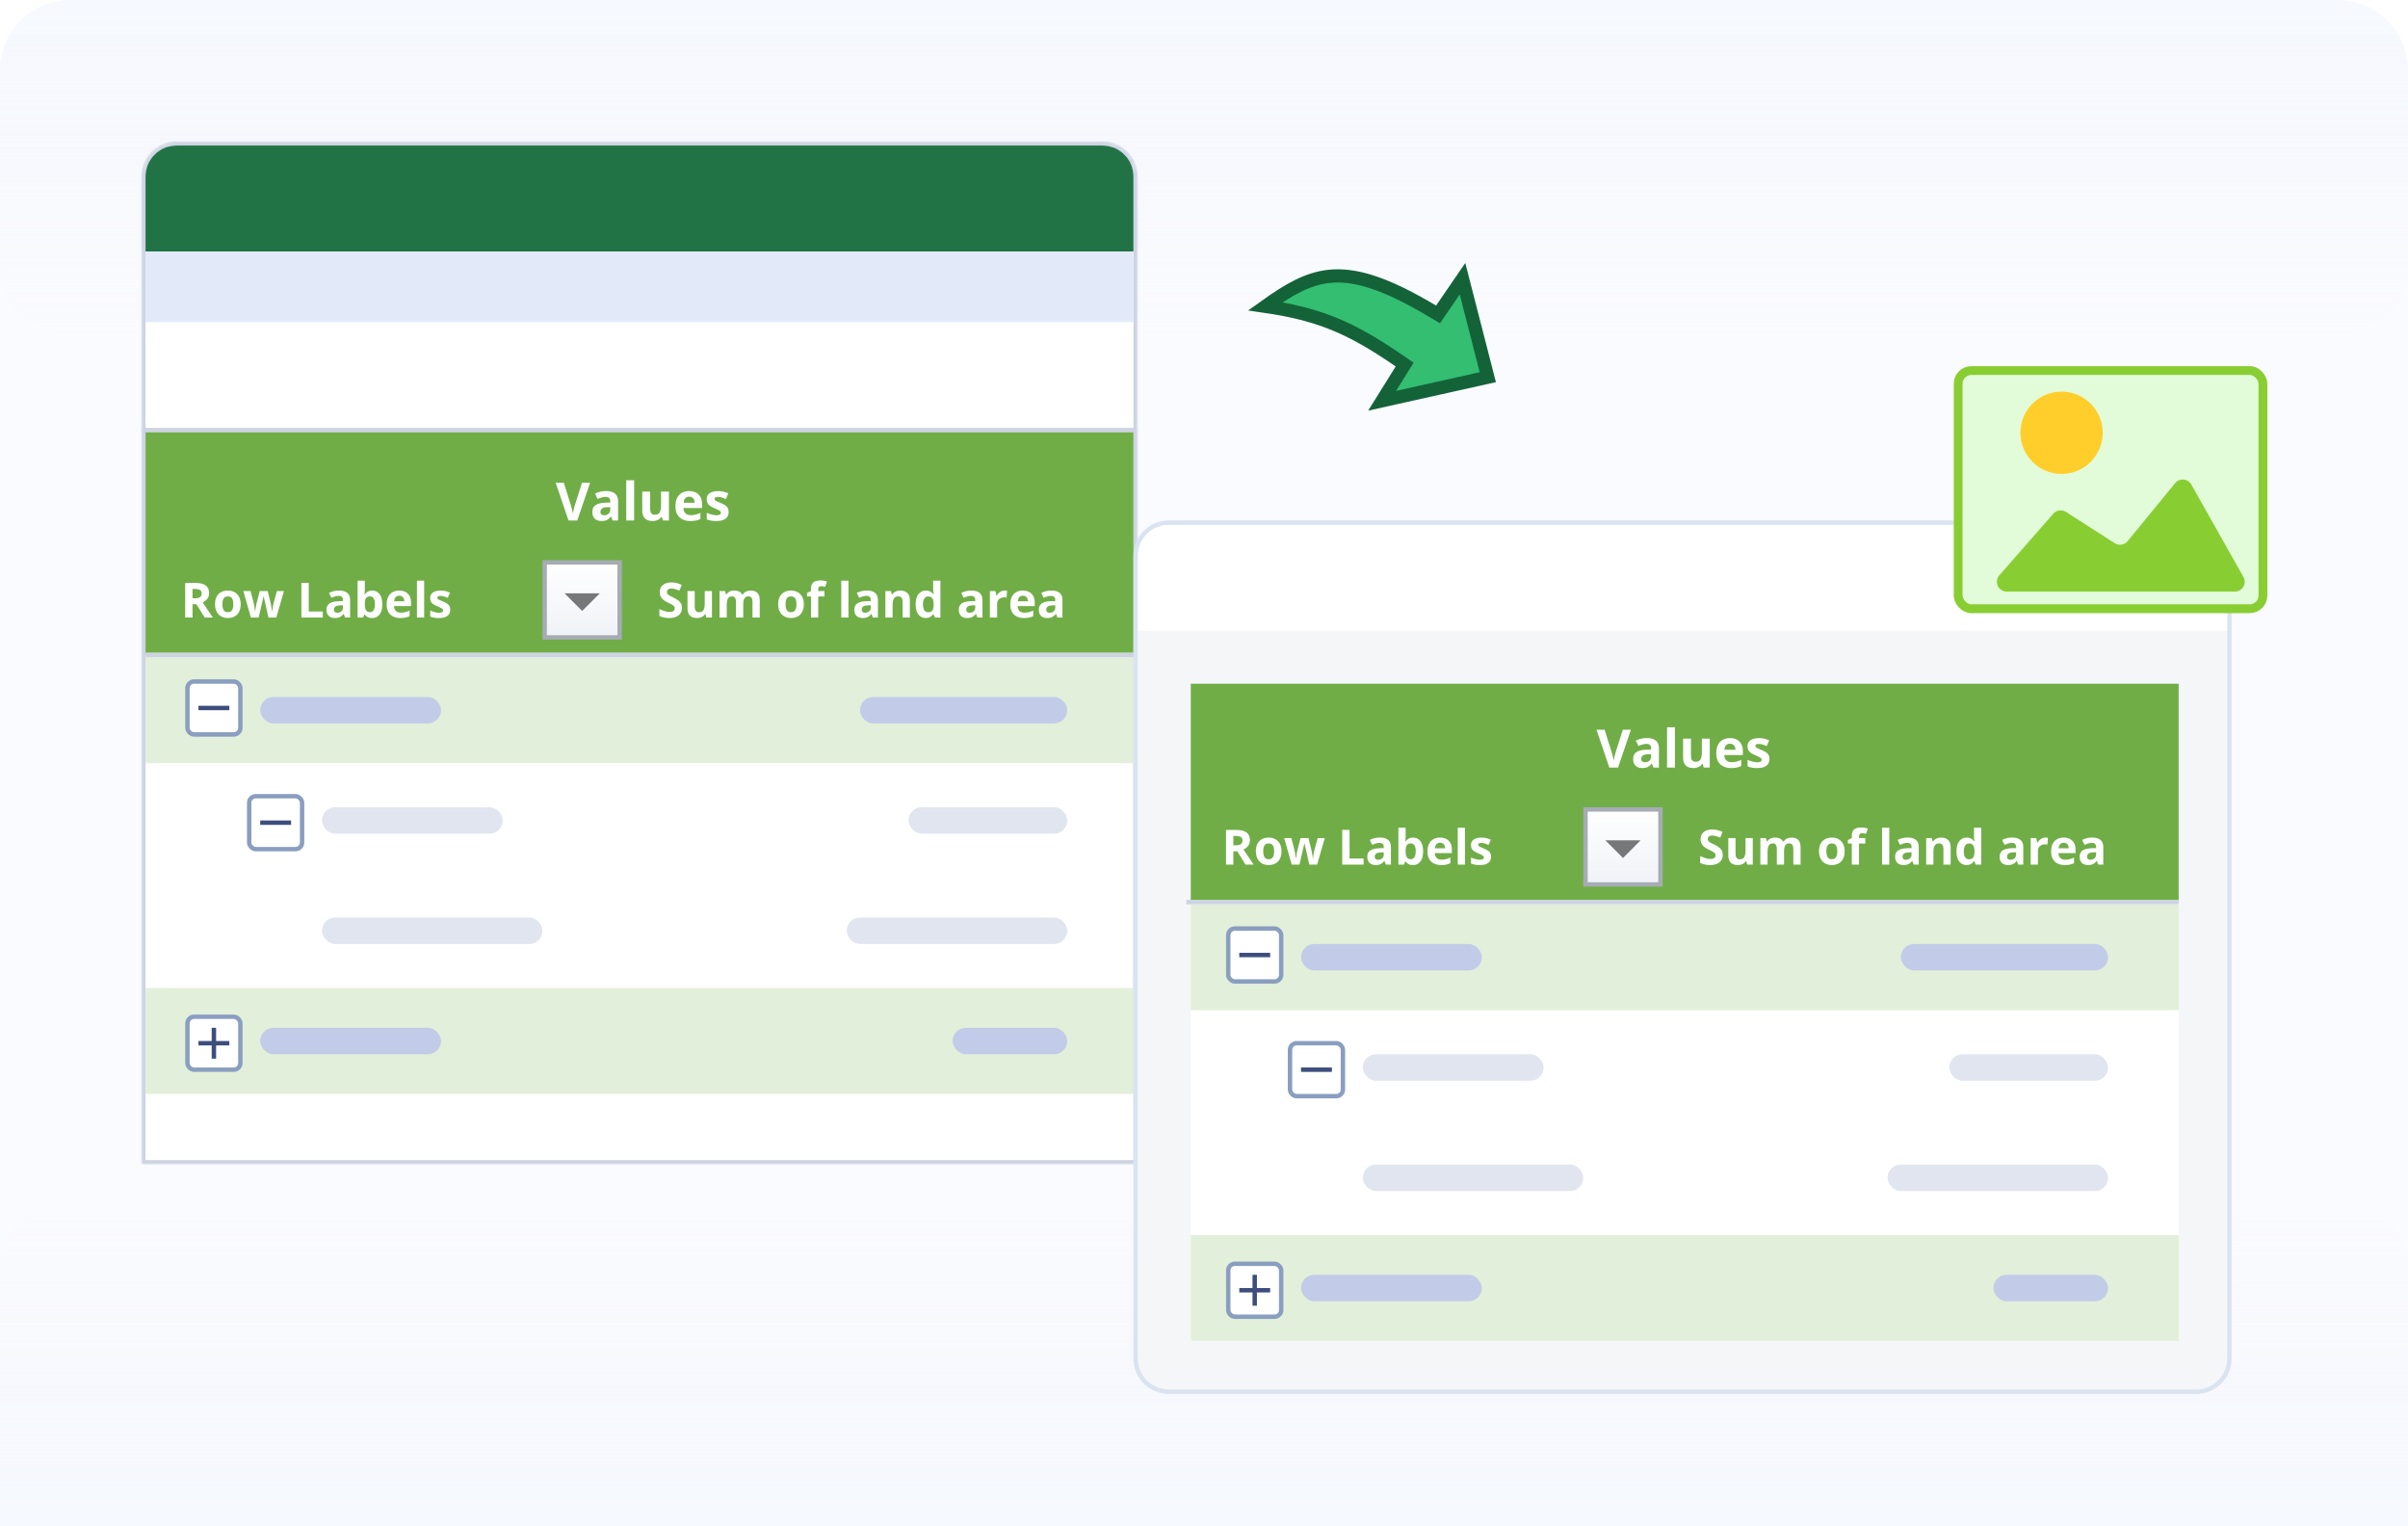 <svg width="546" height="346" viewBox="0 0 546 346" fill="none" xmlns="http://www.w3.org/2000/svg">
<g clip-path="url(#clip0_15125_5552)">
<path opacity="0.5" d="M0 16C0 7.163 7.163 0 16 0H530C538.837 0 546 7.163 546 16V346H0V16Z" fill="#F6F9FF"/>
<path d="M0 346H546V288C546 279.163 538.837 272 530 272H16C7.163 272 0 279.163 0 288V346Z" fill="url(#paint0_linear_15125_5552)"/>
<path d="M0 16C0 7.163 7.163 0 16 0H530C538.837 0 546 7.163 546 16V60C546 68.837 538.837 76 530 76H16C7.163 76 0 68.837 0 60V16Z" fill="url(#paint1_linear_15125_5552)"/>
<mask id="mask0_15125_5552" style="mask-type:alpha" maskUnits="userSpaceOnUse" x="32" y="32" width="226" height="232">
<path d="M32 40C32 35.582 35.582 32 40 32H250C254.418 32 258 35.582 258 40V264H32V40Z" fill="#F6F9FF"/>
</mask>
<g mask="url(#mask0_15125_5552)">
<path d="M32.5 40C32.5 35.858 35.858 32.5 40 32.5H250C254.142 32.5 257.5 35.858 257.5 40V263.5H32.5V40Z" fill="white" stroke="#CED3E2"/>
<rect x="257" y="248" width="151" height="1" transform="rotate(-90 257 248)" fill="#CED3E2"/>
<rect x="32" y="97" width="226" height="1" fill="#CED3E2"/>
<path d="M33 57H257V73H33V57Z" fill="#E2E9F9"/>
<path d="M33 40C33 36.134 36.134 33 40 33H250C253.866 33 257 36.134 257 40V57H33V40Z" fill="#217346"/>
</g>
<path d="M33 98H257V148H33V98Z" fill="#70AD47"/>
<rect x="33" y="149" width="224" height="24" fill="#E2EFDA"/>
<rect x="33" y="224" width="224" height="24" fill="#E2EFDA"/>
<rect x="33" y="148" width="225" height="1" fill="#CED3E2"/>
<rect x="59" y="158" width="41" height="6" rx="3" fill="#C2CCE8"/>
<rect x="42.5" y="154.5" width="12" height="12" rx="1.5" fill="white" stroke="#8A9EBF"/>
<rect x="56.5" y="180.5" width="12" height="12" rx="1.5" fill="white" stroke="#8A9EBF"/>
<rect x="42.5" y="230.5" width="12" height="12" rx="1.5" fill="white" stroke="#8A9EBF"/>
<rect x="59" y="186" width="7" height="1" fill="#3D4E7C"/>
<rect x="45" y="160" width="7" height="1" fill="#3D4E7C"/>
<rect x="45" y="236" width="7" height="1" fill="#3D4E7C"/>
<rect x="49" y="233" width="7" height="1" transform="rotate(90 49 233)" fill="#3D4E7C"/>
<path d="M44.276 132.147C44.989 132.147 45.576 132.233 46.038 132.405C46.504 132.577 46.849 132.837 47.075 133.184C47.3 133.531 47.413 133.97 47.413 134.5C47.413 134.858 47.345 135.171 47.209 135.44C47.073 135.708 46.894 135.936 46.672 136.122C46.45 136.308 46.21 136.46 45.952 136.579L48.262 140H46.414L44.54 136.987H43.653V140H41.988V132.147H44.276ZM44.158 133.512H43.653V135.633H44.19C44.742 135.633 45.136 135.542 45.372 135.359C45.612 135.173 45.732 134.901 45.732 134.543C45.732 134.171 45.603 133.906 45.345 133.748C45.091 133.59 44.695 133.512 44.158 133.512ZM54.578 136.987C54.578 137.488 54.51 137.932 54.374 138.319C54.242 138.706 54.046 139.033 53.789 139.302C53.534 139.567 53.226 139.767 52.865 139.903C52.507 140.039 52.102 140.107 51.651 140.107C51.228 140.107 50.84 140.039 50.485 139.903C50.134 139.767 49.828 139.567 49.567 139.302C49.309 139.033 49.109 138.706 48.965 138.319C48.826 137.932 48.756 137.488 48.756 136.987C48.756 136.321 48.874 135.757 49.11 135.295C49.347 134.833 49.683 134.482 50.12 134.242C50.557 134.002 51.078 133.882 51.683 133.882C52.245 133.882 52.743 134.002 53.176 134.242C53.613 134.482 53.955 134.833 54.202 135.295C54.453 135.757 54.578 136.321 54.578 136.987ZM50.426 136.987C50.426 137.381 50.469 137.712 50.555 137.98C50.641 138.249 50.775 138.451 50.958 138.587C51.141 138.723 51.379 138.792 51.672 138.792C51.962 138.792 52.197 138.723 52.376 138.587C52.559 138.451 52.691 138.249 52.773 137.98C52.859 137.712 52.902 137.381 52.902 136.987C52.902 136.589 52.859 136.26 52.773 135.999C52.691 135.734 52.559 135.535 52.376 135.402C52.193 135.27 51.955 135.204 51.662 135.204C51.228 135.204 50.913 135.352 50.716 135.649C50.523 135.947 50.426 136.392 50.426 136.987ZM60.868 140L60.406 137.9C60.381 137.775 60.34 137.59 60.282 137.347C60.225 137.1 60.162 136.836 60.094 136.557C60.03 136.274 59.969 136.013 59.912 135.773C59.858 135.533 59.819 135.358 59.794 135.247H59.745C59.72 135.358 59.681 135.533 59.627 135.773C59.573 136.013 59.512 136.274 59.444 136.557C59.38 136.84 59.319 137.107 59.262 137.357C59.204 137.604 59.161 137.792 59.133 137.921L58.649 140H56.888L55.18 133.995H56.812L57.505 136.654C57.552 136.84 57.597 137.062 57.64 137.32C57.683 137.574 57.72 137.821 57.752 138.061C57.788 138.297 57.815 138.485 57.833 138.625H57.876C57.883 138.521 57.898 138.383 57.919 138.211C57.944 138.04 57.971 137.862 57.999 137.68C58.032 137.493 58.06 137.327 58.085 137.18C58.114 137.03 58.136 136.928 58.15 136.874L58.891 133.995H60.696L61.399 136.874C61.425 136.978 61.457 137.143 61.496 137.368C61.539 137.594 61.577 137.826 61.609 138.066C61.641 138.303 61.659 138.489 61.663 138.625H61.706C61.72 138.503 61.745 138.322 61.781 138.083C61.817 137.843 61.858 137.592 61.904 137.331C61.954 137.066 62.005 136.84 62.055 136.654L62.774 133.995H64.38L62.651 140H60.868ZM68.339 140V132.147H70.004V138.625H73.189V140H68.339ZM76.89 133.872C77.695 133.872 78.313 134.047 78.743 134.398C79.172 134.749 79.387 135.282 79.387 135.999V140H78.243L77.926 139.184H77.883C77.711 139.398 77.536 139.574 77.357 139.71C77.178 139.846 76.972 139.946 76.739 140.011C76.507 140.075 76.224 140.107 75.891 140.107C75.536 140.107 75.217 140.039 74.935 139.903C74.655 139.767 74.435 139.56 74.274 139.28C74.113 138.997 74.032 138.639 74.032 138.206C74.032 137.569 74.256 137.1 74.704 136.799C75.151 136.494 75.823 136.326 76.718 136.294L77.76 136.262V135.999C77.76 135.683 77.677 135.452 77.513 135.306C77.348 135.159 77.119 135.085 76.825 135.085C76.535 135.085 76.251 135.127 75.971 135.209C75.692 135.291 75.413 135.395 75.133 135.521L74.591 134.414C74.909 134.246 75.266 134.113 75.66 134.017C76.057 133.92 76.467 133.872 76.89 133.872ZM77.76 137.218L77.126 137.239C76.596 137.254 76.227 137.348 76.019 137.524C75.815 137.699 75.713 137.93 75.713 138.217C75.713 138.467 75.787 138.646 75.934 138.754C76.08 138.858 76.272 138.91 76.508 138.91C76.859 138.91 77.155 138.806 77.394 138.598C77.638 138.39 77.76 138.095 77.76 137.712V137.218ZM82.717 131.643V133.587C82.717 133.812 82.71 134.036 82.696 134.258C82.685 134.48 82.671 134.652 82.653 134.774H82.717C82.875 134.527 83.09 134.317 83.362 134.146C83.634 133.97 83.987 133.882 84.42 133.882C85.093 133.882 85.639 134.146 86.058 134.672C86.477 135.198 86.686 135.97 86.686 136.987C86.686 137.671 86.59 138.245 86.397 138.711C86.203 139.173 85.933 139.522 85.585 139.758C85.238 139.991 84.835 140.107 84.377 140.107C83.936 140.107 83.589 140.029 83.335 139.871C83.081 139.714 82.875 139.536 82.717 139.339H82.605L82.331 140H81.079V131.643H82.717ZM83.894 135.193C83.607 135.193 83.38 135.252 83.211 135.37C83.043 135.488 82.92 135.666 82.841 135.902C82.766 136.138 82.724 136.437 82.717 136.799V136.976C82.717 137.56 82.803 138.007 82.975 138.319C83.147 138.627 83.46 138.781 83.915 138.781C84.252 138.781 84.518 138.625 84.715 138.313C84.916 138.002 85.016 137.553 85.016 136.965C85.016 136.378 84.916 135.936 84.715 135.639C84.515 135.341 84.241 135.193 83.894 135.193ZM90.516 133.882C91.071 133.882 91.549 133.99 91.95 134.205C92.351 134.416 92.661 134.724 92.879 135.128C93.098 135.533 93.207 136.027 93.207 136.611V137.406H89.335C89.352 137.868 89.49 138.231 89.748 138.496C90.009 138.757 90.371 138.888 90.833 138.888C91.216 138.888 91.567 138.849 91.886 138.77C92.204 138.691 92.532 138.573 92.869 138.416V139.683C92.572 139.83 92.26 139.937 91.934 140.005C91.612 140.073 91.22 140.107 90.758 140.107C90.156 140.107 89.623 139.996 89.157 139.774C88.695 139.552 88.332 139.214 88.067 138.759C87.805 138.305 87.675 137.732 87.675 137.041C87.675 136.339 87.793 135.755 88.029 135.29C88.269 134.82 88.602 134.47 89.028 134.237C89.454 134 89.95 133.882 90.516 133.882ZM90.527 135.048C90.208 135.048 89.943 135.15 89.732 135.354C89.524 135.558 89.404 135.879 89.372 136.315H91.671C91.667 136.072 91.623 135.855 91.537 135.666C91.454 135.476 91.329 135.325 91.161 135.214C90.996 135.103 90.785 135.048 90.527 135.048ZM96.177 140H94.539V131.643H96.177V140ZM102.091 138.217C102.091 138.625 101.994 138.971 101.801 139.253C101.611 139.533 101.326 139.746 100.947 139.893C100.567 140.036 100.095 140.107 99.529 140.107C99.11 140.107 98.75 140.081 98.449 140.027C98.152 139.973 97.851 139.884 97.547 139.758V138.405C97.873 138.552 98.222 138.673 98.594 138.77C98.97 138.863 99.3 138.91 99.582 138.91C99.901 138.91 100.129 138.863 100.265 138.77C100.404 138.673 100.474 138.548 100.474 138.394C100.474 138.294 100.445 138.204 100.388 138.125C100.334 138.043 100.216 137.952 100.034 137.852C99.851 137.748 99.565 137.613 99.174 137.449C98.798 137.291 98.489 137.132 98.245 136.971C98.005 136.81 97.826 136.62 97.708 136.401C97.593 136.179 97.536 135.898 97.536 135.558C97.536 135.003 97.751 134.586 98.181 134.307C98.614 134.024 99.192 133.882 99.915 133.882C100.288 133.882 100.642 133.92 100.979 133.995C101.319 134.07 101.668 134.19 102.026 134.355L101.532 135.537C101.235 135.408 100.954 135.302 100.689 135.22C100.428 135.137 100.161 135.096 99.889 135.096C99.649 135.096 99.468 135.128 99.346 135.193C99.224 135.257 99.164 135.356 99.164 135.488C99.164 135.585 99.194 135.671 99.255 135.746C99.319 135.821 99.441 135.905 99.62 135.999C99.803 136.088 100.069 136.204 100.42 136.348C100.761 136.487 101.056 136.634 101.307 136.788C101.557 136.938 101.751 137.126 101.887 137.352C102.023 137.574 102.091 137.862 102.091 138.217Z" fill="white"/>
<path d="M154.624 137.819C154.624 138.285 154.511 138.689 154.285 139.033C154.06 139.377 153.73 139.642 153.297 139.828C152.867 140.014 152.344 140.107 151.729 140.107C151.456 140.107 151.19 140.09 150.928 140.054C150.67 140.018 150.422 139.966 150.182 139.898C149.945 139.826 149.72 139.739 149.505 139.635V138.088C149.877 138.253 150.264 138.401 150.665 138.534C151.066 138.666 151.464 138.732 151.857 138.732C152.13 138.732 152.348 138.697 152.513 138.625C152.681 138.553 152.803 138.455 152.878 138.33C152.953 138.204 152.991 138.061 152.991 137.9C152.991 137.703 152.924 137.535 152.792 137.395C152.66 137.255 152.477 137.125 152.244 137.003C152.015 136.881 151.755 136.75 151.465 136.611C151.283 136.525 151.084 136.421 150.869 136.299C150.654 136.174 150.45 136.022 150.257 135.843C150.063 135.664 149.904 135.447 149.779 135.193C149.657 134.935 149.596 134.627 149.596 134.269C149.596 133.8 149.704 133.399 149.918 133.066C150.133 132.733 150.439 132.479 150.837 132.303C151.238 132.124 151.711 132.035 152.255 132.035C152.663 132.035 153.052 132.083 153.42 132.18C153.793 132.273 154.181 132.409 154.586 132.588L154.049 133.882C153.687 133.736 153.363 133.623 153.077 133.544C152.79 133.462 152.498 133.42 152.201 133.42C151.993 133.42 151.816 133.454 151.669 133.522C151.523 133.587 151.412 133.68 151.336 133.802C151.261 133.92 151.224 134.058 151.224 134.215C151.224 134.402 151.277 134.559 151.385 134.688C151.496 134.813 151.66 134.935 151.879 135.053C152.101 135.171 152.377 135.309 152.706 135.467C153.107 135.657 153.449 135.855 153.732 136.063C154.018 136.267 154.239 136.509 154.393 136.788C154.547 137.064 154.624 137.408 154.624 137.819ZM161.429 133.995V140H160.172L159.952 139.232H159.866C159.737 139.436 159.576 139.603 159.382 139.731C159.189 139.86 158.976 139.955 158.743 140.016C158.51 140.077 158.269 140.107 158.018 140.107C157.588 140.107 157.214 140.032 156.896 139.882C156.577 139.728 156.328 139.49 156.149 139.167C155.973 138.845 155.886 138.426 155.886 137.911V133.995H157.524V137.502C157.524 137.932 157.601 138.256 157.755 138.475C157.909 138.693 158.154 138.802 158.491 138.802C158.824 138.802 159.085 138.727 159.275 138.577C159.465 138.423 159.597 138.199 159.672 137.905C159.751 137.608 159.791 137.246 159.791 136.82V133.995H161.429ZM170.2 133.882C170.88 133.882 171.394 134.058 171.741 134.409C172.092 134.756 172.268 135.315 172.268 136.084V140H170.624V136.493C170.624 136.063 170.551 135.739 170.404 135.521C170.257 135.302 170.03 135.193 169.722 135.193C169.288 135.193 168.98 135.349 168.798 135.66C168.615 135.968 168.524 136.41 168.524 136.987V140H166.886V136.493C166.886 136.206 166.854 135.966 166.789 135.773C166.725 135.58 166.626 135.435 166.494 135.338C166.361 135.241 166.191 135.193 165.983 135.193C165.679 135.193 165.439 135.27 165.264 135.424C165.092 135.574 164.968 135.798 164.893 136.095C164.821 136.389 164.786 136.749 164.786 137.175V140H163.147V133.995H164.399L164.619 134.763H164.71C164.832 134.556 164.984 134.387 165.167 134.258C165.353 134.129 165.557 134.035 165.779 133.974C166.001 133.913 166.227 133.882 166.456 133.882C166.896 133.882 167.269 133.954 167.573 134.097C167.881 134.24 168.118 134.462 168.282 134.763H168.427C168.606 134.455 168.859 134.231 169.185 134.092C169.514 133.952 169.852 133.882 170.2 133.882ZM182.269 136.987C182.269 137.488 182.201 137.932 182.064 138.319C181.932 138.706 181.737 139.033 181.479 139.302C181.225 139.567 180.917 139.767 180.555 139.903C180.197 140.039 179.792 140.107 179.341 140.107C178.919 140.107 178.53 140.039 178.176 139.903C177.825 139.767 177.519 139.567 177.257 139.302C177 139.033 176.799 138.706 176.656 138.319C176.516 137.932 176.446 137.488 176.446 136.987C176.446 136.321 176.564 135.757 176.801 135.295C177.037 134.833 177.374 134.482 177.811 134.242C178.247 134.002 178.768 133.882 179.374 133.882C179.936 133.882 180.433 134.002 180.867 134.242C181.304 134.482 181.646 134.833 181.893 135.295C182.143 135.757 182.269 136.321 182.269 136.987ZM178.117 136.987C178.117 137.381 178.16 137.712 178.246 137.98C178.332 138.249 178.466 138.451 178.648 138.587C178.831 138.723 179.069 138.792 179.363 138.792C179.653 138.792 179.887 138.723 180.066 138.587C180.249 138.451 180.382 138.249 180.464 137.98C180.55 137.712 180.593 137.381 180.593 136.987C180.593 136.589 180.55 136.26 180.464 135.999C180.382 135.734 180.249 135.535 180.066 135.402C179.884 135.27 179.646 135.204 179.352 135.204C178.919 135.204 178.604 135.352 178.407 135.649C178.213 135.947 178.117 136.392 178.117 136.987ZM186.941 135.225H185.523V140H183.885V135.225H182.983V134.436L183.885 133.995V133.555C183.885 133.043 183.971 132.645 184.143 132.362C184.319 132.076 184.564 131.875 184.879 131.761C185.198 131.643 185.574 131.583 186.007 131.583C186.326 131.583 186.616 131.61 186.877 131.664C187.138 131.714 187.351 131.771 187.516 131.836L187.097 133.039C186.972 133 186.836 132.964 186.689 132.932C186.542 132.899 186.374 132.883 186.184 132.883C185.955 132.883 185.787 132.953 185.679 133.093C185.575 133.229 185.523 133.404 185.523 133.619V133.995H186.941V135.225ZM192.382 140H190.744V131.643H192.382V140ZM196.566 133.872C197.372 133.872 197.99 134.047 198.419 134.398C198.849 134.749 199.064 135.282 199.064 135.999V140H197.92L197.603 139.184H197.56C197.388 139.398 197.213 139.574 197.034 139.71C196.855 139.846 196.649 139.946 196.416 140.011C196.183 140.075 195.9 140.107 195.567 140.107C195.213 140.107 194.894 140.039 194.611 139.903C194.332 139.767 194.112 139.56 193.951 139.28C193.79 138.997 193.709 138.639 193.709 138.206C193.709 137.569 193.933 137.1 194.38 136.799C194.828 136.494 195.499 136.326 196.395 136.294L197.437 136.262V135.999C197.437 135.683 197.354 135.452 197.189 135.306C197.025 135.159 196.796 135.085 196.502 135.085C196.212 135.085 195.927 135.127 195.648 135.209C195.369 135.291 195.089 135.395 194.81 135.521L194.268 134.414C194.586 134.246 194.943 134.113 195.336 134.017C195.734 133.92 196.144 133.872 196.566 133.872ZM197.437 137.218L196.803 137.239C196.273 137.254 195.904 137.348 195.696 137.524C195.492 137.699 195.39 137.93 195.39 138.217C195.39 138.467 195.464 138.646 195.61 138.754C195.757 138.858 195.949 138.91 196.185 138.91C196.536 138.91 196.831 138.806 197.071 138.598C197.315 138.39 197.437 138.095 197.437 137.712V137.218ZM204.167 133.882C204.807 133.882 205.323 134.058 205.713 134.409C206.104 134.756 206.299 135.315 206.299 136.084V140H204.661V136.493C204.661 136.063 204.582 135.739 204.424 135.521C204.27 135.302 204.027 135.193 203.694 135.193C203.193 135.193 202.851 135.363 202.668 135.703C202.485 136.043 202.394 136.534 202.394 137.175V140H200.756V133.995H202.007L202.228 134.763H202.319C202.448 134.556 202.607 134.387 202.797 134.258C202.99 134.129 203.203 134.035 203.436 133.974C203.672 133.913 203.916 133.882 204.167 133.882ZM209.887 140.107C209.217 140.107 208.671 139.846 208.249 139.323C207.83 138.797 207.62 138.025 207.62 137.008C207.62 135.981 207.833 135.204 208.259 134.677C208.685 134.147 209.242 133.882 209.93 133.882C210.216 133.882 210.469 133.922 210.687 134C210.905 134.079 211.093 134.185 211.251 134.317C211.412 134.45 211.548 134.598 211.659 134.763H211.713C211.691 134.649 211.665 134.48 211.632 134.258C211.604 134.033 211.589 133.802 211.589 133.565V131.643H213.233V140H211.976L211.659 139.221H211.589C211.486 139.386 211.355 139.536 211.197 139.672C211.043 139.805 210.859 139.91 210.644 139.989C210.429 140.068 210.177 140.107 209.887 140.107ZM210.461 138.802C210.909 138.802 211.224 138.67 211.407 138.405C211.593 138.136 211.691 137.733 211.702 137.196V137.019C211.702 136.435 211.613 135.99 211.434 135.682C211.255 135.37 210.922 135.214 210.435 135.214C210.073 135.214 209.79 135.37 209.586 135.682C209.382 135.993 209.28 136.443 209.28 137.03C209.28 137.617 209.382 138.059 209.586 138.356C209.794 138.654 210.085 138.802 210.461 138.802ZM220.264 133.872C221.069 133.872 221.687 134.047 222.117 134.398C222.546 134.749 222.761 135.282 222.761 135.999V140H221.617L221.3 139.184H221.257C221.085 139.398 220.91 139.574 220.731 139.71C220.552 139.846 220.346 139.946 220.113 140.011C219.881 140.075 219.598 140.107 219.265 140.107C218.91 140.107 218.591 140.039 218.309 139.903C218.029 139.767 217.809 139.56 217.648 139.28C217.487 138.997 217.406 138.639 217.406 138.206C217.406 137.569 217.63 137.1 218.078 136.799C218.525 136.494 219.197 136.326 220.092 136.294L221.134 136.262V135.999C221.134 135.683 221.051 135.452 220.887 135.306C220.722 135.159 220.493 135.085 220.199 135.085C219.909 135.085 219.625 135.127 219.345 135.209C219.066 135.291 218.787 135.395 218.507 135.521L217.965 134.414C218.284 134.246 218.64 134.113 219.034 134.017C219.431 133.92 219.841 133.872 220.264 133.872ZM221.134 137.218L220.5 137.239C219.97 137.254 219.601 137.348 219.394 137.524C219.189 137.699 219.087 137.93 219.087 138.217C219.087 138.467 219.161 138.646 219.308 138.754C219.454 138.858 219.646 138.91 219.882 138.91C220.233 138.91 220.529 138.806 220.769 138.598C221.012 138.39 221.134 138.095 221.134 137.712V137.218ZM227.805 133.882C227.887 133.882 227.982 133.888 228.089 133.898C228.2 133.906 228.29 133.916 228.358 133.931L228.234 135.467C228.181 135.449 228.104 135.436 228.003 135.429C227.907 135.418 227.823 135.413 227.751 135.413C227.54 135.413 227.334 135.44 227.133 135.494C226.936 135.547 226.759 135.635 226.602 135.757C226.444 135.875 226.319 136.033 226.226 136.229C226.136 136.423 226.091 136.661 226.091 136.944V140H224.453V133.995H225.694L225.936 135.005H226.016C226.134 134.801 226.281 134.615 226.457 134.446C226.636 134.274 226.838 134.138 227.063 134.038C227.293 133.934 227.54 133.882 227.805 133.882ZM231.924 133.882C232.479 133.882 232.957 133.99 233.358 134.205C233.759 134.416 234.069 134.724 234.288 135.128C234.506 135.533 234.615 136.027 234.615 136.611V137.406H230.743C230.761 137.868 230.898 138.231 231.156 138.496C231.418 138.757 231.779 138.888 232.241 138.888C232.624 138.888 232.975 138.849 233.294 138.77C233.613 138.691 233.94 138.573 234.277 138.416V139.683C233.98 139.83 233.668 139.937 233.342 140.005C233.02 140.073 232.628 140.107 232.166 140.107C231.564 140.107 231.031 139.996 230.565 139.774C230.104 139.552 229.74 139.214 229.475 138.759C229.214 138.305 229.083 137.732 229.083 137.041C229.083 136.339 229.201 135.755 229.438 135.29C229.677 134.82 230.01 134.47 230.437 134.237C230.863 134 231.359 133.882 231.924 133.882ZM231.935 135.048C231.616 135.048 231.351 135.15 231.14 135.354C230.932 135.558 230.812 135.879 230.78 136.315H233.079C233.076 136.072 233.031 135.855 232.945 135.666C232.862 135.476 232.737 135.325 232.569 135.214C232.404 135.103 232.193 135.048 231.935 135.048ZM238.407 133.872C239.213 133.872 239.831 134.047 240.26 134.398C240.69 134.749 240.905 135.282 240.905 135.999V140H239.761L239.444 139.184H239.401C239.229 139.398 239.054 139.574 238.875 139.71C238.695 139.846 238.49 139.946 238.257 140.011C238.024 140.075 237.741 140.107 237.408 140.107C237.054 140.107 236.735 140.039 236.452 139.903C236.173 139.767 235.953 139.56 235.792 139.28C235.63 138.997 235.55 138.639 235.55 138.206C235.55 137.569 235.774 137.1 236.221 136.799C236.669 136.494 237.34 136.326 238.235 136.294L239.277 136.262V135.999C239.277 135.683 239.195 135.452 239.03 135.306C238.866 135.159 238.636 135.085 238.343 135.085C238.053 135.085 237.768 135.127 237.489 135.209C237.209 135.291 236.93 135.395 236.651 135.521L236.108 134.414C236.427 134.246 236.783 134.113 237.177 134.017C237.575 133.92 237.985 133.872 238.407 133.872ZM239.277 137.218L238.644 137.239C238.114 137.254 237.745 137.348 237.537 137.524C237.333 137.699 237.231 137.93 237.231 138.217C237.231 138.467 237.304 138.646 237.451 138.754C237.598 138.858 237.79 138.91 238.026 138.91C238.377 138.91 238.672 138.806 238.912 138.598C239.156 138.39 239.277 138.095 239.277 137.712V137.218Z" fill="white"/>
<rect x="123.5" y="127.5" width="17" height="17" fill="url(#paint2_linear_15125_5552)" stroke="#A6ACB3"/>
<path d="M136 134.5H128L132 138.5L136 134.5Z" fill="#757779"/>
<path d="M133.799 109.434L130.887 118H128.906L126 109.434H127.834L129.445 114.531C129.473 114.617 129.518 114.779 129.58 115.018C129.643 115.252 129.705 115.502 129.768 115.768C129.834 116.029 129.879 116.246 129.902 116.418C129.926 116.246 129.967 116.029 130.025 115.768C130.088 115.506 130.148 115.258 130.207 115.023C130.27 114.785 130.314 114.621 130.342 114.531L131.965 109.434H133.799ZM137.426 111.314C138.305 111.314 138.979 111.506 139.447 111.889C139.916 112.271 140.15 112.854 140.15 113.635V118H138.902L138.557 117.109H138.51C138.322 117.344 138.131 117.535 137.936 117.684C137.74 117.832 137.516 117.941 137.262 118.012C137.008 118.082 136.699 118.117 136.336 118.117C135.949 118.117 135.602 118.043 135.293 117.895C134.988 117.746 134.748 117.52 134.572 117.215C134.396 116.906 134.309 116.516 134.309 116.043C134.309 115.348 134.553 114.836 135.041 114.508C135.529 114.176 136.262 113.992 137.238 113.957L138.375 113.922V113.635C138.375 113.291 138.285 113.039 138.105 112.879C137.926 112.719 137.676 112.639 137.355 112.639C137.039 112.639 136.729 112.684 136.424 112.773C136.119 112.863 135.814 112.977 135.51 113.113L134.918 111.906C135.266 111.723 135.654 111.578 136.084 111.473C136.518 111.367 136.965 111.314 137.426 111.314ZM138.375 114.965L137.684 114.988C137.105 115.004 136.703 115.107 136.477 115.299C136.254 115.49 136.143 115.742 136.143 116.055C136.143 116.328 136.223 116.523 136.383 116.641C136.543 116.754 136.752 116.811 137.01 116.811C137.393 116.811 137.715 116.697 137.977 116.471C138.242 116.244 138.375 115.922 138.375 115.504V114.965ZM143.783 118H141.996V108.883H143.783V118ZM151.676 111.449V118H150.305L150.064 117.162H149.971C149.83 117.385 149.654 117.566 149.443 117.707C149.232 117.848 149 117.951 148.746 118.018C148.492 118.084 148.229 118.117 147.955 118.117C147.486 118.117 147.078 118.035 146.73 117.871C146.383 117.703 146.111 117.443 145.916 117.092C145.725 116.74 145.629 116.283 145.629 115.721V111.449H147.416V115.275C147.416 115.744 147.5 116.098 147.668 116.336C147.836 116.574 148.104 116.693 148.471 116.693C148.834 116.693 149.119 116.611 149.326 116.447C149.533 116.279 149.678 116.035 149.76 115.715C149.846 115.391 149.889 114.996 149.889 114.531V111.449H151.676ZM156.252 111.326C156.857 111.326 157.379 111.443 157.816 111.678C158.254 111.908 158.592 112.244 158.83 112.686C159.068 113.127 159.188 113.666 159.188 114.303V115.17H154.963C154.982 115.674 155.133 116.07 155.414 116.359C155.699 116.645 156.094 116.787 156.598 116.787C157.016 116.787 157.398 116.744 157.746 116.658C158.094 116.572 158.451 116.443 158.818 116.271V117.654C158.494 117.814 158.154 117.932 157.799 118.006C157.447 118.08 157.02 118.117 156.516 118.117C155.859 118.117 155.277 117.996 154.77 117.754C154.266 117.512 153.869 117.143 153.58 116.646C153.295 116.15 153.152 115.525 153.152 114.771C153.152 114.006 153.281 113.369 153.539 112.861C153.801 112.35 154.164 111.967 154.629 111.713C155.094 111.455 155.635 111.326 156.252 111.326ZM156.264 112.598C155.916 112.598 155.627 112.709 155.396 112.932C155.17 113.154 155.039 113.504 155.004 113.98H157.512C157.508 113.715 157.459 113.479 157.365 113.271C157.275 113.064 157.139 112.9 156.955 112.779C156.775 112.658 156.545 112.598 156.264 112.598ZM165.211 116.055C165.211 116.5 165.105 116.877 164.895 117.186C164.688 117.49 164.377 117.723 163.963 117.883C163.549 118.039 163.033 118.117 162.416 118.117C161.959 118.117 161.566 118.088 161.238 118.029C160.914 117.971 160.586 117.873 160.254 117.736V116.26C160.609 116.42 160.99 116.553 161.396 116.658C161.807 116.76 162.166 116.811 162.475 116.811C162.822 116.811 163.07 116.76 163.219 116.658C163.371 116.553 163.447 116.416 163.447 116.248C163.447 116.139 163.416 116.041 163.354 115.955C163.295 115.865 163.166 115.766 162.967 115.656C162.768 115.543 162.455 115.396 162.029 115.217C161.619 115.045 161.281 114.871 161.016 114.695C160.754 114.52 160.559 114.312 160.43 114.074C160.305 113.832 160.242 113.525 160.242 113.154C160.242 112.549 160.477 112.094 160.945 111.789C161.418 111.48 162.049 111.326 162.838 111.326C163.244 111.326 163.631 111.367 163.998 111.449C164.369 111.531 164.75 111.662 165.141 111.842L164.602 113.131C164.277 112.99 163.971 112.875 163.682 112.785C163.396 112.695 163.105 112.65 162.809 112.65C162.547 112.65 162.35 112.686 162.217 112.756C162.084 112.826 162.018 112.934 162.018 113.078C162.018 113.184 162.051 113.277 162.117 113.359C162.188 113.441 162.32 113.533 162.516 113.635C162.715 113.732 163.006 113.859 163.389 114.016C163.76 114.168 164.082 114.328 164.355 114.496C164.629 114.66 164.84 114.865 164.988 115.111C165.137 115.354 165.211 115.668 165.211 116.055Z" fill="white"/>
<rect x="59" y="233" width="41" height="6" rx="3" fill="#C2CCE8"/>
<rect x="73" y="183" width="41" height="6" rx="3" fill="#E1E5F0"/>
<rect x="73" y="208" width="50" height="6" rx="3" fill="#E1E5F0"/>
<rect x="195" y="158" width="47" height="6" rx="3" fill="#C2CCE8"/>
<rect x="206" y="183" width="36" height="6" rx="3" fill="#E1E5F0"/>
<rect x="192" y="208" width="50" height="6" rx="3" fill="#E1E5F0"/>
<rect x="216" y="233" width="26" height="6" rx="3" fill="#C2CCE8"/>
<g filter="url(#filter0_d_15125_5552)">
<path d="M257.5 124C257.5 119.858 260.858 116.5 265 116.5H498C502.142 116.5 505.5 119.858 505.5 124V306C505.5 310.142 502.142 313.5 498 313.5H265C260.858 313.5 257.5 310.142 257.5 306V124Z" fill="#F5F6F7" stroke="#D9E3F1"/>
<path d="M270 153H494V302H270V153Z" fill="white"/>
<path d="M270 153H494V202H270V153Z" fill="#70AD47"/>
<rect x="270" y="203" width="224" height="24" fill="#E2EFDA"/>
<rect x="270" y="278" width="224" height="24" fill="#E2EFDA"/>
<rect x="269" y="202" width="225" height="1" fill="#CED3E2"/>
<rect x="295" y="212" width="41" height="6" rx="3" fill="#C2CCE8"/>
<rect x="278.5" y="208.5" width="12" height="12" rx="1.5" fill="white" stroke="#8A9EBF"/>
<rect x="292.5" y="234.5" width="12" height="12" rx="1.5" fill="white" stroke="#8A9EBF"/>
<rect x="278.5" y="284.5" width="12" height="12" rx="1.5" fill="white" stroke="#8A9EBF"/>
<rect x="295" y="240" width="7" height="1" fill="#3D4E7C"/>
<rect x="281" y="214" width="7" height="1" fill="#3D4E7C"/>
<rect x="281" y="290" width="7" height="1" fill="#3D4E7C"/>
<rect x="285" y="287" width="7" height="1" transform="rotate(90 285 287)" fill="#3D4E7C"/>
<path d="M280.276 186.147C280.989 186.147 281.576 186.233 282.038 186.405C282.504 186.577 282.849 186.837 283.075 187.184C283.3 187.531 283.413 187.97 283.413 188.5C283.413 188.858 283.345 189.171 283.209 189.44C283.073 189.708 282.894 189.936 282.672 190.122C282.45 190.308 282.21 190.46 281.952 190.579L284.262 194H282.414L280.54 190.987H279.653V194H277.988V186.147H280.276ZM280.158 187.512H279.653V189.633H280.19C280.742 189.633 281.136 189.542 281.372 189.359C281.612 189.173 281.732 188.901 281.732 188.543C281.732 188.171 281.603 187.906 281.345 187.748C281.091 187.59 280.695 187.512 280.158 187.512ZM290.578 190.987C290.578 191.488 290.51 191.932 290.374 192.319C290.242 192.706 290.046 193.033 289.789 193.302C289.534 193.567 289.226 193.767 288.865 193.903C288.507 194.039 288.102 194.107 287.651 194.107C287.228 194.107 286.84 194.039 286.485 193.903C286.134 193.767 285.828 193.567 285.567 193.302C285.309 193.033 285.109 192.706 284.965 192.319C284.826 191.932 284.756 191.488 284.756 190.987C284.756 190.321 284.874 189.757 285.11 189.295C285.347 188.833 285.683 188.482 286.12 188.242C286.557 188.002 287.078 187.882 287.683 187.882C288.245 187.882 288.743 188.002 289.176 188.242C289.613 188.482 289.955 188.833 290.202 189.295C290.453 189.757 290.578 190.321 290.578 190.987ZM286.426 190.987C286.426 191.381 286.469 191.712 286.555 191.98C286.641 192.249 286.775 192.451 286.958 192.587C287.141 192.723 287.379 192.792 287.672 192.792C287.962 192.792 288.197 192.723 288.376 192.587C288.559 192.451 288.691 192.249 288.773 191.98C288.859 191.712 288.902 191.381 288.902 190.987C288.902 190.589 288.859 190.26 288.773 189.999C288.691 189.734 288.559 189.535 288.376 189.402C288.193 189.27 287.955 189.204 287.662 189.204C287.228 189.204 286.913 189.352 286.716 189.649C286.523 189.947 286.426 190.392 286.426 190.987ZM296.868 194L296.406 191.9C296.381 191.775 296.34 191.59 296.282 191.347C296.225 191.1 296.162 190.836 296.094 190.557C296.03 190.274 295.969 190.013 295.912 189.773C295.858 189.533 295.819 189.358 295.793 189.247H295.745C295.72 189.358 295.681 189.533 295.627 189.773C295.573 190.013 295.512 190.274 295.444 190.557C295.38 190.84 295.319 191.107 295.262 191.357C295.204 191.604 295.161 191.792 295.133 191.921L294.649 194H292.888L291.18 187.995H292.812L293.505 190.654C293.552 190.84 293.597 191.062 293.64 191.32C293.683 191.574 293.72 191.821 293.752 192.061C293.788 192.297 293.815 192.485 293.833 192.625H293.876C293.883 192.521 293.897 192.383 293.919 192.211C293.944 192.04 293.971 191.862 294 191.68C294.032 191.493 294.06 191.327 294.085 191.18C294.114 191.03 294.136 190.928 294.15 190.874L294.891 187.995H296.696L297.399 190.874C297.424 190.978 297.457 191.143 297.496 191.368C297.539 191.594 297.577 191.826 297.609 192.066C297.641 192.303 297.659 192.489 297.663 192.625H297.706C297.72 192.503 297.745 192.322 297.781 192.083C297.817 191.843 297.858 191.592 297.904 191.331C297.954 191.066 298.005 190.84 298.055 190.654L298.774 187.995H300.38L298.651 194H296.868ZM304.339 194V186.147H306.004V192.625H309.189V194H304.339ZM312.89 187.872C313.695 187.872 314.313 188.047 314.743 188.398C315.172 188.749 315.387 189.282 315.387 189.999V194H314.243L313.926 193.184H313.883C313.711 193.398 313.536 193.574 313.357 193.71C313.178 193.846 312.972 193.946 312.739 194.011C312.507 194.075 312.224 194.107 311.891 194.107C311.536 194.107 311.217 194.039 310.935 193.903C310.655 193.767 310.435 193.56 310.274 193.28C310.113 192.997 310.032 192.639 310.032 192.206C310.032 191.569 310.256 191.1 310.704 190.799C311.151 190.494 311.823 190.326 312.718 190.294L313.76 190.262V189.999C313.76 189.683 313.677 189.452 313.513 189.306C313.348 189.159 313.119 189.085 312.825 189.085C312.535 189.085 312.25 189.127 311.971 189.209C311.692 189.291 311.413 189.395 311.133 189.521L310.591 188.414C310.91 188.246 311.266 188.113 311.66 188.017C312.057 187.92 312.467 187.872 312.89 187.872ZM313.76 191.218L313.126 191.239C312.596 191.254 312.227 191.348 312.02 191.524C311.815 191.699 311.713 191.93 311.713 192.217C311.713 192.467 311.787 192.646 311.934 192.754C312.08 192.858 312.272 192.91 312.508 192.91C312.859 192.91 313.155 192.806 313.395 192.598C313.638 192.39 313.76 192.095 313.76 191.712V191.218ZM318.717 185.643V187.587C318.717 187.812 318.71 188.036 318.696 188.258C318.685 188.48 318.671 188.652 318.653 188.774H318.717C318.875 188.527 319.09 188.317 319.362 188.146C319.634 187.97 319.987 187.882 320.42 187.882C321.093 187.882 321.639 188.146 322.058 188.672C322.477 189.198 322.687 189.97 322.687 190.987C322.687 191.671 322.59 192.245 322.396 192.711C322.203 193.173 321.933 193.522 321.585 193.758C321.238 193.991 320.835 194.107 320.377 194.107C319.937 194.107 319.589 194.029 319.335 193.871C319.081 193.714 318.875 193.536 318.717 193.339H318.604L318.331 194H317.079V185.643H318.717ZM319.894 189.193C319.607 189.193 319.38 189.252 319.211 189.37C319.043 189.488 318.92 189.666 318.841 189.902C318.766 190.138 318.724 190.437 318.717 190.799V190.976C318.717 191.56 318.803 192.007 318.975 192.319C319.147 192.627 319.46 192.781 319.915 192.781C320.252 192.781 320.518 192.625 320.715 192.313C320.916 192.002 321.016 191.553 321.016 190.965C321.016 190.378 320.916 189.936 320.715 189.639C320.515 189.341 320.241 189.193 319.894 189.193ZM326.516 187.882C327.071 187.882 327.549 187.99 327.95 188.205C328.351 188.416 328.661 188.724 328.879 189.128C329.098 189.533 329.207 190.027 329.207 190.611V191.406H325.334C325.352 191.868 325.49 192.231 325.748 192.496C326.009 192.757 326.371 192.888 326.833 192.888C327.216 192.888 327.567 192.849 327.886 192.77C328.204 192.691 328.532 192.573 328.869 192.416V193.683C328.571 193.83 328.26 193.937 327.934 194.005C327.612 194.073 327.22 194.107 326.758 194.107C326.156 194.107 325.623 193.996 325.157 193.774C324.695 193.552 324.332 193.214 324.067 192.759C323.806 192.305 323.675 191.732 323.675 191.041C323.675 190.339 323.793 189.755 324.029 189.29C324.269 188.82 324.602 188.47 325.028 188.237C325.454 188 325.95 187.882 326.516 187.882ZM326.527 189.048C326.208 189.048 325.943 189.15 325.732 189.354C325.524 189.558 325.404 189.879 325.372 190.315H327.671C327.667 190.072 327.623 189.855 327.537 189.666C327.454 189.476 327.329 189.325 327.161 189.214C326.996 189.103 326.785 189.048 326.527 189.048ZM332.177 194H330.539V185.643H332.177V194ZM338.091 192.217C338.091 192.625 337.994 192.971 337.801 193.253C337.611 193.533 337.326 193.746 336.947 193.893C336.567 194.036 336.095 194.107 335.529 194.107C335.11 194.107 334.75 194.081 334.449 194.027C334.152 193.973 333.851 193.884 333.547 193.758V192.405C333.873 192.552 334.222 192.673 334.594 192.77C334.97 192.863 335.3 192.91 335.583 192.91C335.901 192.91 336.129 192.863 336.265 192.77C336.404 192.673 336.474 192.548 336.474 192.394C336.474 192.294 336.445 192.204 336.388 192.125C336.334 192.043 336.216 191.952 336.034 191.852C335.851 191.748 335.565 191.613 335.174 191.449C334.798 191.291 334.489 191.132 334.245 190.971C334.005 190.81 333.826 190.62 333.708 190.401C333.593 190.179 333.536 189.898 333.536 189.558C333.536 189.003 333.751 188.586 334.181 188.307C334.614 188.024 335.192 187.882 335.916 187.882C336.288 187.882 336.642 187.92 336.979 187.995C337.319 188.07 337.668 188.19 338.026 188.355L337.532 189.537C337.235 189.408 336.954 189.302 336.689 189.22C336.428 189.137 336.161 189.096 335.889 189.096C335.649 189.096 335.468 189.128 335.346 189.193C335.224 189.257 335.164 189.356 335.164 189.488C335.164 189.585 335.194 189.671 335.255 189.746C335.319 189.821 335.441 189.905 335.62 189.999C335.803 190.088 336.069 190.204 336.42 190.348C336.761 190.487 337.056 190.634 337.307 190.788C337.557 190.938 337.751 191.126 337.887 191.352C338.023 191.574 338.091 191.862 338.091 192.217Z" fill="white"/>
<path d="M390.624 191.819C390.624 192.285 390.511 192.689 390.285 193.033C390.06 193.377 389.73 193.642 389.297 193.828C388.867 194.014 388.344 194.107 387.729 194.107C387.456 194.107 387.19 194.09 386.928 194.054C386.67 194.018 386.422 193.966 386.182 193.898C385.945 193.826 385.72 193.739 385.505 193.635V192.088C385.877 192.253 386.264 192.401 386.665 192.534C387.066 192.666 387.464 192.732 387.857 192.732C388.13 192.732 388.348 192.697 388.513 192.625C388.681 192.553 388.803 192.455 388.878 192.33C388.953 192.204 388.991 192.061 388.991 191.9C388.991 191.703 388.924 191.535 388.792 191.395C388.66 191.255 388.477 191.125 388.244 191.003C388.015 190.881 387.755 190.75 387.465 190.611C387.283 190.525 387.084 190.421 386.869 190.299C386.654 190.174 386.45 190.022 386.257 189.843C386.063 189.664 385.904 189.447 385.779 189.193C385.657 188.935 385.596 188.627 385.596 188.269C385.596 187.8 385.704 187.399 385.918 187.066C386.133 186.733 386.439 186.479 386.837 186.303C387.238 186.124 387.711 186.035 388.255 186.035C388.663 186.035 389.052 186.083 389.42 186.18C389.793 186.273 390.181 186.409 390.586 186.588L390.049 187.882C389.687 187.736 389.363 187.623 389.077 187.544C388.79 187.462 388.498 187.42 388.201 187.42C387.993 187.42 387.816 187.454 387.669 187.522C387.523 187.587 387.412 187.68 387.336 187.802C387.261 187.92 387.224 188.058 387.224 188.215C387.224 188.402 387.277 188.559 387.385 188.688C387.496 188.813 387.66 188.935 387.879 189.053C388.101 189.171 388.377 189.309 388.706 189.467C389.107 189.657 389.449 189.855 389.732 190.063C390.018 190.267 390.239 190.509 390.393 190.788C390.547 191.064 390.624 191.408 390.624 191.819ZM397.429 187.995V194H396.172L395.952 193.232H395.866C395.737 193.436 395.576 193.603 395.382 193.731C395.189 193.86 394.976 193.955 394.743 194.016C394.51 194.077 394.269 194.107 394.018 194.107C393.588 194.107 393.214 194.032 392.896 193.882C392.577 193.728 392.328 193.49 392.149 193.167C391.973 192.845 391.886 192.426 391.886 191.911V187.995H393.524V191.502C393.524 191.932 393.601 192.256 393.755 192.475C393.909 192.693 394.154 192.802 394.491 192.802C394.824 192.802 395.085 192.727 395.275 192.577C395.465 192.423 395.597 192.199 395.672 191.905C395.751 191.608 395.791 191.246 395.791 190.82V187.995H397.429ZM406.2 187.882C406.88 187.882 407.394 188.058 407.741 188.409C408.092 188.756 408.268 189.315 408.268 190.084V194H406.624V190.493C406.624 190.063 406.551 189.739 406.404 189.521C406.257 189.302 406.03 189.193 405.722 189.193C405.288 189.193 404.98 189.349 404.798 189.66C404.615 189.968 404.524 190.41 404.524 190.987V194H402.886V190.493C402.886 190.206 402.854 189.966 402.789 189.773C402.725 189.58 402.626 189.435 402.494 189.338C402.361 189.241 402.191 189.193 401.983 189.193C401.679 189.193 401.439 189.27 401.264 189.424C401.092 189.574 400.968 189.798 400.893 190.095C400.821 190.389 400.786 190.749 400.786 191.175V194H399.147V187.995H400.399L400.619 188.763H400.71C400.832 188.556 400.984 188.387 401.167 188.258C401.353 188.129 401.557 188.035 401.779 187.974C402.001 187.913 402.227 187.882 402.456 187.882C402.896 187.882 403.269 187.954 403.573 188.097C403.881 188.24 404.118 188.462 404.282 188.763H404.427C404.606 188.455 404.859 188.231 405.185 188.092C405.514 187.952 405.852 187.882 406.2 187.882ZM418.269 190.987C418.269 191.488 418.201 191.932 418.064 192.319C417.932 192.706 417.737 193.033 417.479 193.302C417.225 193.567 416.917 193.767 416.555 193.903C416.197 194.039 415.792 194.107 415.341 194.107C414.919 194.107 414.53 194.039 414.176 193.903C413.825 193.767 413.519 193.567 413.257 193.302C413 193.033 412.799 192.706 412.656 192.319C412.516 191.932 412.446 191.488 412.446 190.987C412.446 190.321 412.564 189.757 412.801 189.295C413.037 188.833 413.374 188.482 413.811 188.242C414.247 188.002 414.768 187.882 415.374 187.882C415.936 187.882 416.433 188.002 416.867 188.242C417.304 188.482 417.646 188.833 417.893 189.295C418.143 189.757 418.269 190.321 418.269 190.987ZM414.117 190.987C414.117 191.381 414.16 191.712 414.246 191.98C414.332 192.249 414.466 192.451 414.648 192.587C414.831 192.723 415.069 192.792 415.363 192.792C415.653 192.792 415.887 192.723 416.066 192.587C416.249 192.451 416.382 192.249 416.464 191.98C416.55 191.712 416.593 191.381 416.593 190.987C416.593 190.589 416.55 190.26 416.464 189.999C416.382 189.734 416.249 189.535 416.066 189.402C415.884 189.27 415.646 189.204 415.352 189.204C414.919 189.204 414.604 189.352 414.407 189.649C414.213 189.947 414.117 190.392 414.117 190.987ZM422.941 189.225H421.523V194H419.885V189.225H418.983V188.436L419.885 187.995V187.555C419.885 187.043 419.971 186.645 420.143 186.362C420.319 186.076 420.564 185.875 420.879 185.761C421.198 185.643 421.574 185.583 422.007 185.583C422.326 185.583 422.616 185.61 422.877 185.664C423.138 185.714 423.351 185.771 423.516 185.836L423.097 187.039C422.972 187 422.836 186.964 422.689 186.932C422.542 186.899 422.374 186.883 422.184 186.883C421.955 186.883 421.787 186.953 421.679 187.093C421.575 187.229 421.523 187.404 421.523 187.619V187.995H422.941V189.225ZM428.382 194H426.744V185.643H428.382V194ZM432.566 187.872C433.372 187.872 433.99 188.047 434.419 188.398C434.849 188.749 435.064 189.282 435.064 189.999V194H433.92L433.603 193.184H433.56C433.388 193.398 433.213 193.574 433.034 193.71C432.855 193.846 432.649 193.946 432.416 194.011C432.183 194.075 431.9 194.107 431.567 194.107C431.213 194.107 430.894 194.039 430.611 193.903C430.332 193.767 430.112 193.56 429.951 193.28C429.79 192.997 429.709 192.639 429.709 192.206C429.709 191.569 429.933 191.1 430.38 190.799C430.828 190.494 431.499 190.326 432.395 190.294L433.437 190.262V189.999C433.437 189.683 433.354 189.452 433.189 189.306C433.025 189.159 432.796 189.085 432.502 189.085C432.212 189.085 431.927 189.127 431.648 189.209C431.369 189.291 431.089 189.395 430.81 189.521L430.268 188.414C430.586 188.246 430.943 188.113 431.336 188.017C431.734 187.92 432.144 187.872 432.566 187.872ZM433.437 191.218L432.803 191.239C432.273 191.254 431.904 191.348 431.696 191.524C431.492 191.699 431.39 191.93 431.39 192.217C431.39 192.467 431.464 192.646 431.61 192.754C431.757 192.858 431.949 192.91 432.185 192.91C432.536 192.91 432.831 192.806 433.071 192.598C433.315 192.39 433.437 192.095 433.437 191.712V191.218ZM440.167 187.882C440.807 187.882 441.323 188.058 441.713 188.409C442.104 188.756 442.299 189.315 442.299 190.084V194H440.661V190.493C440.661 190.063 440.582 189.739 440.424 189.521C440.27 189.302 440.027 189.193 439.694 189.193C439.193 189.193 438.851 189.363 438.668 189.703C438.485 190.043 438.394 190.534 438.394 191.175V194H436.756V187.995H438.007L438.228 188.763H438.319C438.448 188.556 438.607 188.387 438.797 188.258C438.99 188.129 439.203 188.035 439.436 187.974C439.672 187.913 439.916 187.882 440.167 187.882ZM445.887 194.107C445.217 194.107 444.671 193.846 444.249 193.323C443.83 192.797 443.62 192.025 443.62 191.008C443.62 189.981 443.833 189.204 444.259 188.677C444.685 188.147 445.242 187.882 445.93 187.882C446.216 187.882 446.469 187.922 446.687 188C446.905 188.079 447.093 188.185 447.251 188.317C447.412 188.45 447.548 188.598 447.659 188.763H447.713C447.691 188.649 447.665 188.48 447.632 188.258C447.604 188.033 447.589 187.802 447.589 187.565V185.643H449.233V194H447.976L447.659 193.221H447.589C447.486 193.386 447.355 193.536 447.197 193.672C447.043 193.805 446.859 193.91 446.644 193.989C446.429 194.068 446.177 194.107 445.887 194.107ZM446.461 192.802C446.909 192.802 447.224 192.67 447.407 192.405C447.593 192.136 447.691 191.733 447.702 191.196V191.019C447.702 190.435 447.613 189.99 447.434 189.682C447.255 189.37 446.922 189.214 446.435 189.214C446.073 189.214 445.79 189.37 445.586 189.682C445.382 189.993 445.28 190.443 445.28 191.03C445.28 191.617 445.382 192.059 445.586 192.356C445.794 192.654 446.085 192.802 446.461 192.802ZM456.264 187.872C457.069 187.872 457.687 188.047 458.117 188.398C458.546 188.749 458.761 189.282 458.761 189.999V194H457.617L457.3 193.184H457.257C457.085 193.398 456.91 193.574 456.731 193.71C456.552 193.846 456.346 193.946 456.113 194.011C455.881 194.075 455.598 194.107 455.265 194.107C454.91 194.107 454.591 194.039 454.309 193.903C454.029 193.767 453.809 193.56 453.648 193.28C453.487 192.997 453.406 192.639 453.406 192.206C453.406 191.569 453.63 191.1 454.078 190.799C454.525 190.494 455.197 190.326 456.092 190.294L457.134 190.262V189.999C457.134 189.683 457.051 189.452 456.887 189.306C456.722 189.159 456.493 189.085 456.199 189.085C455.909 189.085 455.625 189.127 455.345 189.209C455.066 189.291 454.787 189.395 454.507 189.521L453.965 188.414C454.284 188.246 454.64 188.113 455.034 188.017C455.431 187.92 455.841 187.872 456.264 187.872ZM457.134 191.218L456.5 191.239C455.97 191.254 455.601 191.348 455.394 191.524C455.189 191.699 455.087 191.93 455.087 192.217C455.087 192.467 455.161 192.646 455.308 192.754C455.454 192.858 455.646 192.91 455.882 192.91C456.233 192.91 456.529 192.806 456.769 192.598C457.012 192.39 457.134 192.095 457.134 191.712V191.218ZM463.805 187.882C463.887 187.882 463.982 187.888 464.089 187.898C464.2 187.906 464.29 187.916 464.358 187.931L464.234 189.467C464.181 189.449 464.104 189.436 464.003 189.429C463.907 189.418 463.823 189.413 463.751 189.413C463.54 189.413 463.334 189.44 463.133 189.494C462.936 189.547 462.759 189.635 462.602 189.757C462.444 189.875 462.319 190.033 462.226 190.229C462.136 190.423 462.091 190.661 462.091 190.944V194H460.453V187.995H461.694L461.936 189.005H462.016C462.134 188.801 462.281 188.615 462.457 188.446C462.636 188.274 462.838 188.138 463.063 188.038C463.293 187.934 463.54 187.882 463.805 187.882ZM467.924 187.882C468.479 187.882 468.957 187.99 469.358 188.205C469.759 188.416 470.069 188.724 470.288 189.128C470.506 189.533 470.615 190.027 470.615 190.611V191.406H466.743C466.761 191.868 466.898 192.231 467.156 192.496C467.418 192.757 467.779 192.888 468.241 192.888C468.624 192.888 468.975 192.849 469.294 192.77C469.613 192.691 469.94 192.573 470.277 192.416V193.683C469.98 193.83 469.668 193.937 469.342 194.005C469.02 194.073 468.628 194.107 468.166 194.107C467.564 194.107 467.031 193.996 466.565 193.774C466.104 193.552 465.74 193.214 465.475 192.759C465.214 192.305 465.083 191.732 465.083 191.041C465.083 190.339 465.201 189.755 465.438 189.29C465.677 188.82 466.01 188.47 466.437 188.237C466.863 188 467.359 187.882 467.924 187.882ZM467.935 189.048C467.616 189.048 467.351 189.15 467.14 189.354C466.932 189.558 466.812 189.879 466.78 190.315H469.079C469.076 190.072 469.031 189.855 468.945 189.666C468.862 189.476 468.737 189.325 468.569 189.214C468.404 189.103 468.193 189.048 467.935 189.048ZM474.407 187.872C475.213 187.872 475.831 188.047 476.26 188.398C476.69 188.749 476.905 189.282 476.905 189.999V194H475.761L475.444 193.184H475.401C475.229 193.398 475.054 193.574 474.875 193.71C474.695 193.846 474.49 193.946 474.257 194.011C474.024 194.075 473.741 194.107 473.408 194.107C473.054 194.107 472.735 194.039 472.452 193.903C472.173 193.767 471.953 193.56 471.792 193.28C471.63 192.997 471.55 192.639 471.55 192.206C471.55 191.569 471.774 191.1 472.221 190.799C472.669 190.494 473.34 190.326 474.235 190.294L475.277 190.262V189.999C475.277 189.683 475.195 189.452 475.03 189.306C474.866 189.159 474.636 189.085 474.343 189.085C474.053 189.085 473.768 189.127 473.489 189.209C473.209 189.291 472.93 189.395 472.651 189.521L472.108 188.414C472.427 188.246 472.783 188.113 473.177 188.017C473.575 187.92 473.985 187.872 474.407 187.872ZM475.277 191.218L474.644 191.239C474.114 191.254 473.745 191.348 473.537 191.524C473.333 191.699 473.231 191.93 473.231 192.217C473.231 192.467 473.304 192.646 473.451 192.754C473.598 192.858 473.79 192.91 474.026 192.91C474.377 192.91 474.672 192.806 474.912 192.598C475.156 192.39 475.277 192.095 475.277 191.712V191.218Z" fill="white"/>
<rect x="359.5" y="181.5" width="17" height="17" fill="url(#paint3_linear_15125_5552)" stroke="#A6ACB3"/>
<path d="M372 188.5H364L368 192.5L372 188.5Z" fill="#757779"/>
<path d="M369.799 163.434L366.887 172H364.906L362 163.434H363.834L365.445 168.531C365.473 168.617 365.518 168.779 365.58 169.018C365.643 169.252 365.705 169.502 365.768 169.768C365.834 170.029 365.879 170.246 365.902 170.418C365.926 170.246 365.967 170.029 366.025 169.768C366.088 169.506 366.148 169.258 366.207 169.023C366.27 168.785 366.314 168.621 366.342 168.531L367.965 163.434H369.799ZM373.426 165.314C374.305 165.314 374.979 165.506 375.447 165.889C375.916 166.271 376.15 166.854 376.15 167.635V172H374.902L374.557 171.109H374.51C374.322 171.344 374.131 171.535 373.936 171.684C373.74 171.832 373.516 171.941 373.262 172.012C373.008 172.082 372.699 172.117 372.336 172.117C371.949 172.117 371.602 172.043 371.293 171.895C370.988 171.746 370.748 171.52 370.572 171.215C370.396 170.906 370.309 170.516 370.309 170.043C370.309 169.348 370.553 168.836 371.041 168.508C371.529 168.176 372.262 167.992 373.238 167.957L374.375 167.922V167.635C374.375 167.291 374.285 167.039 374.105 166.879C373.926 166.719 373.676 166.639 373.355 166.639C373.039 166.639 372.729 166.684 372.424 166.773C372.119 166.863 371.814 166.977 371.51 167.113L370.918 165.906C371.266 165.723 371.654 165.578 372.084 165.473C372.518 165.367 372.965 165.314 373.426 165.314ZM374.375 168.965L373.684 168.988C373.105 169.004 372.703 169.107 372.477 169.299C372.254 169.49 372.143 169.742 372.143 170.055C372.143 170.328 372.223 170.523 372.383 170.641C372.543 170.754 372.752 170.811 373.01 170.811C373.393 170.811 373.715 170.697 373.977 170.471C374.242 170.244 374.375 169.922 374.375 169.504V168.965ZM379.783 172H377.996V162.883H379.783V172ZM387.676 165.449V172H386.305L386.064 171.162H385.971C385.83 171.385 385.654 171.566 385.443 171.707C385.232 171.848 385 171.951 384.746 172.018C384.492 172.084 384.229 172.117 383.955 172.117C383.486 172.117 383.078 172.035 382.73 171.871C382.383 171.703 382.111 171.443 381.916 171.092C381.725 170.74 381.629 170.283 381.629 169.721V165.449H383.416V169.275C383.416 169.744 383.5 170.098 383.668 170.336C383.836 170.574 384.104 170.693 384.471 170.693C384.834 170.693 385.119 170.611 385.326 170.447C385.533 170.279 385.678 170.035 385.76 169.715C385.846 169.391 385.889 168.996 385.889 168.531V165.449H387.676ZM392.252 165.326C392.857 165.326 393.379 165.443 393.816 165.678C394.254 165.908 394.592 166.244 394.83 166.686C395.068 167.127 395.188 167.666 395.188 168.303V169.17H390.963C390.982 169.674 391.133 170.07 391.414 170.359C391.699 170.645 392.094 170.787 392.598 170.787C393.016 170.787 393.398 170.744 393.746 170.658C394.094 170.572 394.451 170.443 394.818 170.271V171.654C394.494 171.814 394.154 171.932 393.799 172.006C393.447 172.08 393.02 172.117 392.516 172.117C391.859 172.117 391.277 171.996 390.77 171.754C390.266 171.512 389.869 171.143 389.58 170.646C389.295 170.15 389.152 169.525 389.152 168.771C389.152 168.006 389.281 167.369 389.539 166.861C389.801 166.35 390.164 165.967 390.629 165.713C391.094 165.455 391.635 165.326 392.252 165.326ZM392.264 166.598C391.916 166.598 391.627 166.709 391.396 166.932C391.17 167.154 391.039 167.504 391.004 167.98H393.512C393.508 167.715 393.459 167.479 393.365 167.271C393.275 167.064 393.139 166.9 392.955 166.779C392.775 166.658 392.545 166.598 392.264 166.598ZM401.211 170.055C401.211 170.5 401.105 170.877 400.895 171.186C400.688 171.49 400.377 171.723 399.963 171.883C399.549 172.039 399.033 172.117 398.416 172.117C397.959 172.117 397.566 172.088 397.238 172.029C396.914 171.971 396.586 171.873 396.254 171.736V170.26C396.609 170.42 396.99 170.553 397.396 170.658C397.807 170.76 398.166 170.811 398.475 170.811C398.822 170.811 399.07 170.76 399.219 170.658C399.371 170.553 399.447 170.416 399.447 170.248C399.447 170.139 399.416 170.041 399.354 169.955C399.295 169.865 399.166 169.766 398.967 169.656C398.768 169.543 398.455 169.396 398.029 169.217C397.619 169.045 397.281 168.871 397.016 168.695C396.754 168.52 396.559 168.312 396.43 168.074C396.305 167.832 396.242 167.525 396.242 167.154C396.242 166.549 396.477 166.094 396.945 165.789C397.418 165.48 398.049 165.326 398.838 165.326C399.244 165.326 399.631 165.367 399.998 165.449C400.369 165.531 400.75 165.662 401.141 165.842L400.602 167.131C400.277 166.99 399.971 166.875 399.682 166.785C399.396 166.695 399.105 166.65 398.809 166.65C398.547 166.65 398.35 166.686 398.217 166.756C398.084 166.826 398.018 166.934 398.018 167.078C398.018 167.184 398.051 167.277 398.117 167.359C398.188 167.441 398.32 167.533 398.516 167.635C398.715 167.732 399.006 167.859 399.389 168.016C399.76 168.168 400.082 168.328 400.355 168.496C400.629 168.66 400.84 168.865 400.988 169.111C401.137 169.354 401.211 169.668 401.211 170.055Z" fill="white"/>
<rect x="295" y="287" width="41" height="6" rx="3" fill="#C2CCE8"/>
<rect x="309" y="237" width="41" height="6" rx="3" fill="#E1E5F0"/>
<rect x="309" y="262" width="50" height="6" rx="3" fill="#E1E5F0"/>
<rect x="431" y="212" width="47" height="6" rx="3" fill="#C2CCE8"/>
<rect x="442" y="237" width="36" height="6" rx="3" fill="#E1E5F0"/>
<rect x="428" y="262" width="50" height="6" rx="3" fill="#E1E5F0"/>
<rect x="452" y="287" width="26" height="6" rx="3" fill="#C2CCE8"/>
<path d="M258 124C258 120.134 261.134 117 265 117H498C501.866 117 505 120.134 505 124V141H258V124Z" fill="white"/>
</g>
<rect x="444" y="84" width="69.111" height="54" rx="3" fill="#E2FCDA" stroke="#88CE32" stroke-width="2"/>
<path d="M465.574 116.455L453.34 130.425C452.082 131.861 453.102 134.111 455.011 134.111H506.751C508.452 134.111 509.522 132.279 508.687 130.797L496.862 109.83C496.094 108.468 494.197 108.304 493.207 109.514L482.423 122.679C481.709 123.552 480.454 123.75 479.504 123.142L468.446 116.049C467.52 115.455 466.299 115.628 465.574 116.455Z" fill="#88CE32"/>
<circle cx="467.445" cy="98.111" r="9.333" fill="#FFCE2B"/>
<path d="M324.854 70.56L326.063 71.283L326.86 70.121L331.615 63.189L337.351 85.509L313.388 90.849L317.74 83.864L318.499 82.645L317.314 81.833C311.587 77.909 306.858 75.115 301.63 73.09C297.298 71.411 292.672 70.278 286.911 69.439C292.273 65.6 296.521 63.166 301.394 62.652C307.114 62.049 314.006 64.078 324.854 70.56Z" fill="#33BE72" stroke="#146338" stroke-width="3"/>
</g>
<defs>
<filter id="filter0_d_15125_5552" x="253" y="114" width="257" height="206" filterUnits="userSpaceOnUse" color-interpolation-filters="sRGB">
<feFlood flood-opacity="0" result="BackgroundImageFix"/>
<feColorMatrix in="SourceAlpha" type="matrix" values="0 0 0 0 0 0 0 0 0 0 0 0 0 0 0 0 0 0 127 0" result="hardAlpha"/>
<feOffset dy="2"/>
<feGaussianBlur stdDeviation="2"/>
<feComposite in2="hardAlpha" operator="out"/>
<feColorMatrix type="matrix" values="0 0 0 0 0 0 0 0 0 0 0 0 0 0 0 0 0 0 0.25 0"/>
<feBlend mode="normal" in2="BackgroundImageFix" result="effect1_dropShadow_15125_5552"/>
<feBlend mode="normal" in="SourceGraphic" in2="effect1_dropShadow_15125_5552" result="shape"/>
</filter>
<linearGradient id="paint0_linear_15125_5552" x1="252.16" y1="346" x2="252.16" y2="272" gradientUnits="userSpaceOnUse">
<stop stop-color="#F6F9FF"/>
<stop offset="1" stop-color="#F3F4F8" stop-opacity="0"/>
</linearGradient>
<linearGradient id="paint1_linear_15125_5552" x1="252.16" y1="0" x2="252.16" y2="76" gradientUnits="userSpaceOnUse">
<stop stop-color="#F6F9FF"/>
<stop offset="1" stop-color="#F3F4F8" stop-opacity="0"/>
</linearGradient>
<linearGradient id="paint2_linear_15125_5552" x1="132" y1="127" x2="132" y2="145" gradientUnits="userSpaceOnUse">
<stop stop-color="white"/>
<stop offset="1" stop-color="#EFF2F7"/>
</linearGradient>
<linearGradient id="paint3_linear_15125_5552" x1="368" y1="181" x2="368" y2="199" gradientUnits="userSpaceOnUse">
<stop stop-color="white"/>
<stop offset="1" stop-color="#EFF2F7"/>
</linearGradient>
<clipPath id="clip0_15125_5552">
<rect width="546" height="346" fill="white"/>
</clipPath>
</defs>
</svg>

